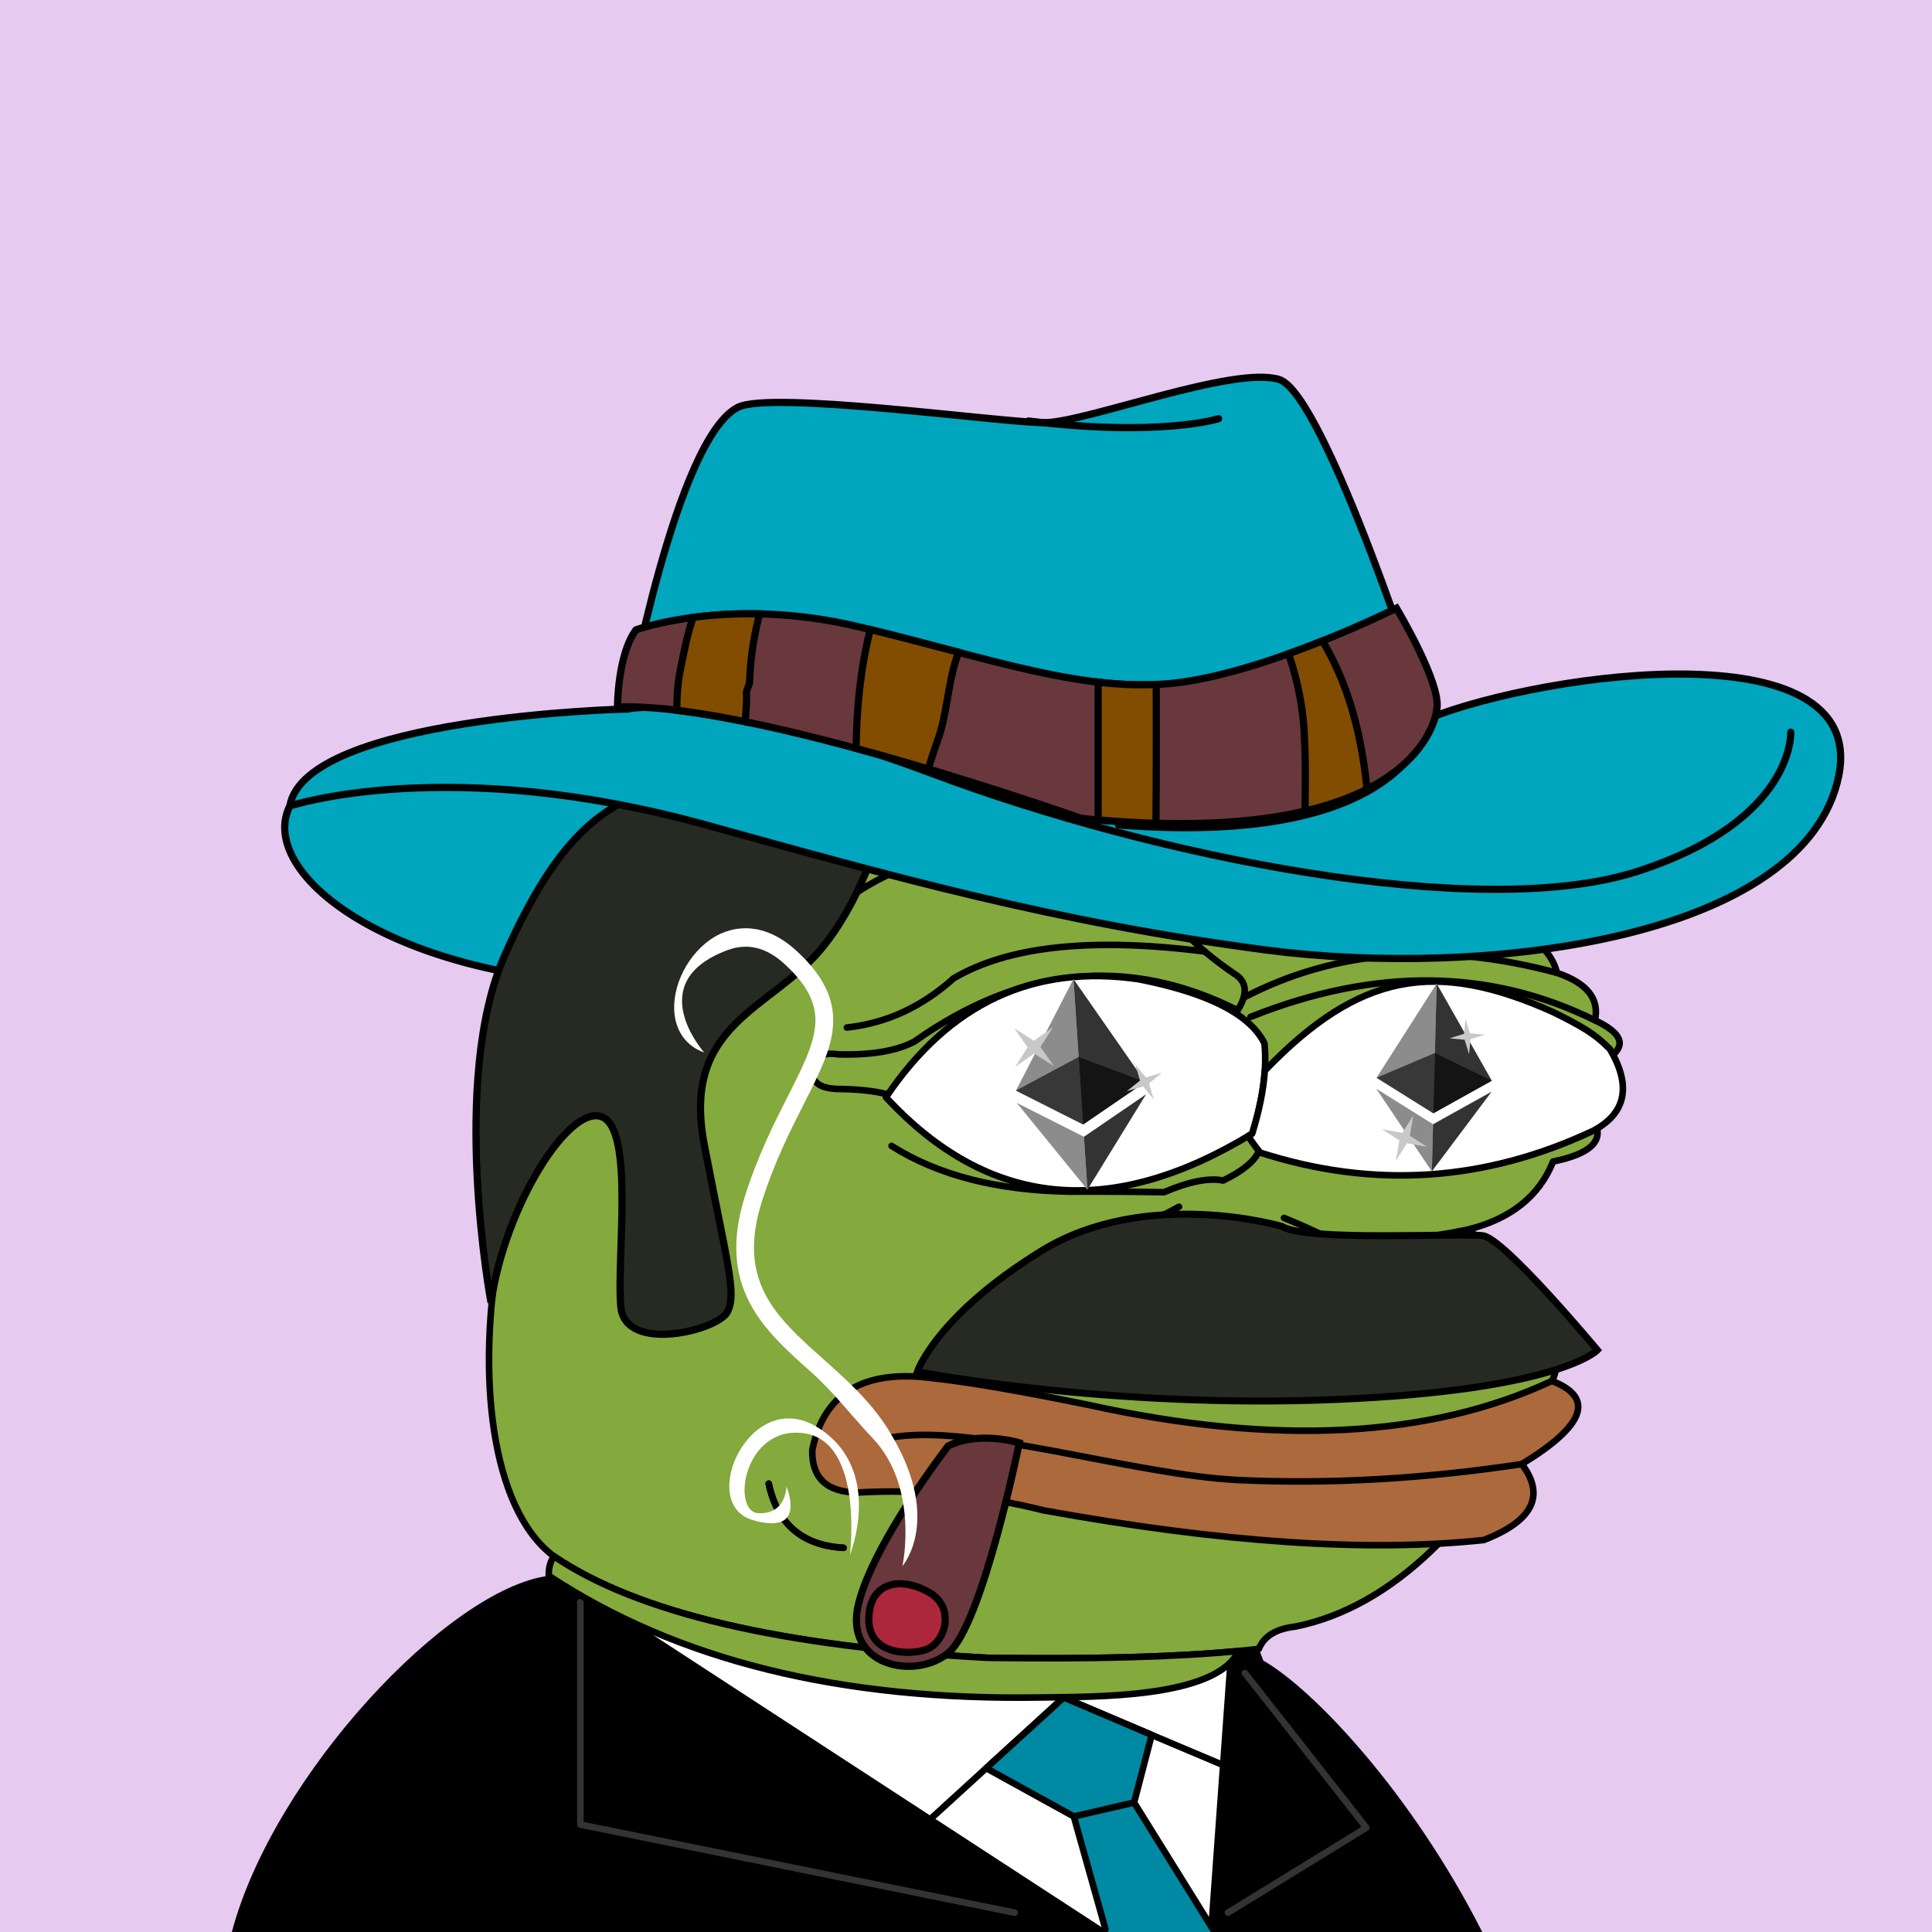 <svg xmlns="http://www.w3.org/2000/svg" xmlns:xlink="http://www.w3.org/1999/xlink" viewBox="0 0 2500 2500"><g><path style="fill-rule:evenodd;clip-rule:evenodd;fill:#e6caf0;" d="M0 0h25e2v25e2H0z"/><path style="fill-rule:evenodd;clip-rule:evenodd;" d="M1634.754 2148.807c1.927 5.057.0.0-5.78-15.17l-26.192 2.763.003.001c-29.47 61.966-189.929 58.995-254.948 60.108-259.599 4.447-472.17-48.054-637.709-157.502C580.824 2055.622 354.002 2296.891 3e2 25e2h1618C1826.858 2320.131 1699.317 2185.588 1634.754 2148.807z"/><path style="fill-rule:evenodd;clip-rule:evenodd;fill:#FFFFFF;" d="M801 2087l634 413h23 63 42l26-362z"/><path style="fill-rule:evenodd;clip-rule:evenodd;fill:none;stroke:#333333;stroke-width:8.504;stroke-linecap:round;stroke-linejoin:round;stroke-miterlimit:2.613;" d="M751 2073v288l562 114"/><path style="fill-rule:evenodd;clip-rule:evenodd;fill:none;stroke:#333333;stroke-width:8.504;stroke-linecap:round;stroke-linejoin:round;stroke-miterlimit:2.613;" d="M1611 2165l157 2e2-179 110"/><path style="fill-rule:evenodd;clip-rule:evenodd;fill:none;stroke:#333333;stroke-width:8.504;stroke-linecap:round;stroke-linejoin:round;stroke-miterlimit:2.613;" d="M1131.5 2332.5"/><path style="fill-rule:evenodd;clip-rule:evenodd;fill:none;stroke:#000000;stroke-width:8.504;stroke-linecap:round;stroke-linejoin:round;stroke-miterlimit:2.613;" d="M1626.5 2302.5 1376.084 2196.77 1194.5 2362.5"/><path style="fill-rule:evenodd;clip-rule:evenodd;fill:#0089a2;" d="M1276.128 2287.998 1389.5 2350.5 1432 25e2h139l-103.5-167.5L1490.313 2244.999 1376.5 2196.5z"/><path style="fill-rule:evenodd;clip-rule:evenodd;fill:#0089a2;stroke:#000000;stroke-width:8.504;stroke-linecap:round;stroke-linejoin:round;stroke-miterlimit:2.613;" d="M1389.5 2350.5l78-18z"/><path style="fill-rule:evenodd;clip-rule:evenodd;fill:none;stroke:#000000;stroke-width:8.504;stroke-linecap:round;stroke-linejoin:round;stroke-miterlimit:2.613;" d="M1430.5 2496.5l-41-146L1276.128 2287.998 1376.5 2196.5 1490.313 2244.999 1467.5 2332.5l102 164"/><path style="fill-rule:evenodd;clip-rule:evenodd;fill:#84a93c;stroke:#000000;stroke-width:8.504;stroke-linecap:round;stroke-linejoin:round;stroke-miterlimit:2.613;" d="M867.603 1293.527c135.408-338.495 331.41-420.844 588.004-247.048 241.577-117.709 380.271-75.33 416.082 127.137 85.736 16.593 133.412 45.005 143.028 85.238 38.849 13.16 55.222 33.628 49.121 61.401 34.595 16.186 41.096 32.078 19.504 47.676 27.655 37.786 20.431 64.754-21.671 80.905 15.662 25.919-1.675 43.978-52.01 54.177-17.8 44.837-54.641 74.213-110.522 88.128 78.07 53.384 133.361 153.359 109.076 195.761-96.726 186.205-207.247 292.151-331.565 317.84-25.241 2.762-41.134 12.394-47.676 28.895-84.606 9.871-201.87 13.723-351.791 11.557-265.722-14.316-452.573-58.139-560.555-131.47C551.93 1890.923 644.393 1306.53 867.603 1293.527z"/><path style="fill-rule:evenodd;clip-rule:evenodd;fill:#84a93c;stroke:#000000;stroke-width:8.504;stroke-linecap:round;stroke-linejoin:round;stroke-miterlimit:2.613;" d="M1602.782 2136.4l.003.001c-29.47 61.966-189.929 58.995-254.948 60.108-259.599 4.447-472.17-48.054-637.709-157.502-.339-9.494 1.828-17.921 6.501-25.282 107.982 73.33 294.833 117.153 560.555 131.47C1412.208 2147.146 1520.737 2144.214 1602.782 2136.4z"/><path style="fill-rule:evenodd;clip-rule:evenodd;fill:none;stroke:#000000;stroke-width:8.504;stroke-linecap:round;stroke-linejoin:round;stroke-miterlimit:2.613;" d="M867.603 1293.527c-6.666 40.876-12.204 79.643-16.615 116.301"/><path style="fill-rule:evenodd;clip-rule:evenodd;fill:none;stroke:#000000;stroke-width:8.504;stroke-linecap:round;stroke-linejoin:round;stroke-miterlimit:2.613;" d="M1525.676 1561.525c-51.268 27.946-114.836 54.192-190.704 78.737"/><path style="fill-rule:evenodd;clip-rule:evenodd;fill:none;stroke:#000000;stroke-width:8.504;stroke-linecap:round;stroke-linejoin:round;stroke-miterlimit:2.613;" d="M1661.48 1575.972c43.172 17.706 78.809 35.524 106.91 53.455"/><path style="fill-rule:evenodd;clip-rule:evenodd;fill:none;stroke:#000000;stroke-width:8.504;stroke-linecap:round;stroke-linejoin:round;stroke-miterlimit:2.613;" d="M1899.139 1591.141c-51.724 10.804-107.176 16.714-166.355 17.731"/><path style="fill-rule:evenodd;clip-rule:evenodd;fill:none;stroke:#000000;stroke-width:8.504;stroke-linecap:round;stroke-linejoin:round;stroke-miterlimit:2.613;" d="M1153.659 1482.787c60.118 38.148 137.411 57.893 231.879 59.234 39.01-.234 79.221.007 120.635.722 32.19-13.808 57.713-18.865 76.571-15.17 48.169-23.217 60.691-48.499 37.562-75.848"/><path style="fill-rule:evenodd;clip-rule:evenodd;fill:none;stroke:#000000;stroke-width:8.504;stroke-linecap:round;stroke-linejoin:round;stroke-miterlimit:2.613;" d="M1455.607 1046.479c34.191 41.927 51.047 84.546 50.566 127.858-162.616-97.202-306.126-95.756-430.529 4.334"/><path style="fill-rule:evenodd;clip-rule:evenodd;fill:none;stroke:#000000;stroke-width:8.504;stroke-linecap:round;stroke-linejoin:round;stroke-miterlimit:2.613;" d="M1871.688 1173.615c-13.481 2.256-24.317.329-32.506-5.78-3.124-4.977-8.661-7.145-16.614-6.501-15.036 5.566-26.834 5.807-35.396.723-9.792-4.853-23.998-7.501-42.619-7.946-88.686-4.572-168.146 2.17-238.38 20.226 20.481 29.685 50.58 58.098 90.295 85.239 17.034 9.995 18.72 25.887 5.057 47.676-140.781-70.757-280.197-57.274-418.249 40.452-23.248 12.323-56.235 17.861-98.964 16.615-20.681-3.351-31.758 4.112-33.229 22.393-.159 13.995 10.436 21.459 31.784 22.394 26.147.214 47.337 2.38 63.568 6.501"/><path style="fill-rule:evenodd;clip-rule:evenodd;fill:none;stroke:#000000;stroke-width:8.504;stroke-linecap:round;stroke-linejoin:round;stroke-miterlimit:2.613;" d="M1559.124 1231.308c-146.388-18.638-254.816-7.048-325.282 34.77-40.94 36.795-86.93 57.984-137.972 63.568"/><path style="fill-rule:evenodd;clip-rule:evenodd;fill:none;stroke:#000000;stroke-width:8.504;stroke-linecap:round;stroke-linejoin:round;stroke-miterlimit:2.613;" d="M1609.225 1290.928c119.034-61.942 254.197-72.633 405.492-32.075"/><path style="fill-rule:evenodd;clip-rule:evenodd;fill:none;stroke:#000000;stroke-width:8.504;stroke-linecap:round;stroke-linejoin:round;stroke-miterlimit:2.613;" d="M1618.139 1315.921c160.721-64.233 309.287-62.788 445.699 4.334"/><path style="fill-rule:evenodd;clip-rule:evenodd;fill:#FFFFFF;stroke:#000000;stroke-width:8.504;stroke-linecap:round;stroke-linejoin:round;stroke-miterlimit:2.613;" d="M1620.306 1466.956c-183.453 111.72-341.41 96.015-473.87-47.117 81.906-121.626 190.983-172.513 327.231-152.66 89.674 17.696 143.851 45.337 162.532 82.927C1639.566 1382.904 1634.269 1421.854 1620.306 1466.956z"/><path style="fill-rule:evenodd;clip-rule:evenodd;fill:#FFFFFF;stroke:#000000;stroke-width:8.504;stroke-linecap:round;stroke-linejoin:round;stroke-miterlimit:2.613;" d="M1630.669 1491.471c-6.027-7.507-11.21-14.636-15.568-21.395 1.734-1.036 3.466-2.061 5.204-3.12 9.248-29.871 14.693-57.043 16.338-81.517h.002C1758.983 1258.423 1857.5 1241.5 2009.5 1309.5c36 18 53 27 73.842 48.144 27.951 47.779 20.728 82.96-21.671 105.543C1921.202 1529.211 1777.535 1538.639 1630.669 1491.471z"/><g><g><path style="fill:#FFFFFF;" d="M1481.919 1400.159 1389.079 1266.886 1314.619 1411.255 1401.564 1455.136z"/><path style="fill:#FFFFFF;" d="M1402.615 1470.989 1315.67 1427.107 1407.154 1539.428v0L1483.036 1416.007z"/></g><g><path style="opacity:0.45;fill:#010101;" d="M1314.619 1411.255l86.945 43.882-12.485-188.25L1314.619 1411.255z"/><path style="opacity:0.6;fill:#010101;" d="M1395.762 1367.655l-81.143 43.6 86.945 43.882 80.356-54.977L1395.762 1367.655z"/><path style="opacity:0.8;fill:#010101;" d="M1389.079 1266.886l12.485 188.25 80.356-54.977L1389.079 1266.886z"/><path style="opacity:0.45;fill:#010101;" d="M1315.67 1427.107l91.484 112.322-4.539-68.44L1315.67 1427.107z"/><path style="opacity:0.8;fill:#010101;" d="M1402.615 1470.989l4.539 68.44 75.883-123.421L1402.615 1470.989z"/></g></g><path style="fill-rule:evenodd;clip-rule:evenodd;fill:#C8C8C8;" d="M1363.604 1379.428 1338.195 1363.314 1313.572 1380.604 1329.686 1355.195 1312.396 1330.572 1337.805 1346.686 1362.428 1329.396 1346.314 1354.805z"/><path style="fill-rule:evenodd;clip-rule:evenodd;fill:#C8C8C8;" d="M1493.024 1422.931 1479.188 1405.809 1458.069 1412.024 1475.191 1398.188 1468.976 1377.069 1482.812 1394.191 1503.931 1387.976 1486.809 1401.812z"/><g><g><path style="fill:#FFFFFF;" d="M1930.449 1398.454 1859.026 1272.714 1781.219 1394.625 1854.717 1440.631z"/><path style="fill:#FFFFFF;" d="M1854.355 1454.771 1780.856 1408.765 1852.788 1515.819v0L1930.145 1412.595z"/></g><g><path style="opacity:0.45;fill:#010101;" d="M1781.219 1394.625l73.499 46.006 4.308-167.917L1781.219 1394.625z"/><path style="opacity:0.6;fill:#010101;" d="M1856.719 1362.598l-75.501 32.027 73.499 46.006 75.732-42.177L1856.719 1362.598z"/><path style="opacity:0.8;fill:#010101;" d="M1859.026 1272.714l-4.308 167.917 75.732-42.177L1859.026 1272.714z"/><path style="opacity:0.45;fill:#010101;" d="M1780.856 1408.765l71.932 107.054 1.566-61.048L1780.856 1408.765z"/><path style="opacity:0.8;fill:#010101;" d="M1854.355 1454.771l-1.566 61.047 77.357-103.223L1854.355 1454.771z"/></g></g><path style="fill-rule:evenodd;clip-rule:evenodd;fill:#C8C8C8;" d="M1846.912 1484.068 1820.528 1479.437 1806.136 1502.03 1810.767 1475.646 1788.174 1461.254 1814.558 1465.885 1828.95 1443.292 1824.319 1469.676z"/><path style="fill-rule:evenodd;clip-rule:evenodd;fill:#C8C8C8;" d="M1900.959 1364.173 1895.22 1345.433 1875.711 1343.55 1894.452 1337.81 1896.335 1318.301 1902.074 1337.042 1921.583 1338.925 1902.843 1344.664z"/><path d="M902 1137c49-57 99-1e2 164-144q5.09-3.46 10.19-6.84c-52.94-6-95.42-9.88-121.19-11.16-160-8-536.73-18.53-580 68-42.43 84.85 123.41 221.76 433 231.45a43.61 43.61.0 0 0 6-9.45c24-47 52-87 88-128z" style="fill:#00a5be;stroke:#000;stroke-width: 9.302px"/><path d="M1151.38 1031.41s-24 120-90 198-180 96-150 252 42 192 30 216-132 54-138-6 18-228-24-246-126 114-144 240c0 0-54-287.94 18-449.91s132-198 216-222S1151.38 1031.41 1151.38 1031.41z" style="fill:#272923;stroke:#000;stroke-width: 9.302px"/><path d="M375 1043s204-68 538.44 24.41c238.19 65.82 449.91 126 725.85 162s683.86-12 737.85-216-377.92-144-527.89-84c0 0-134.26-420.44-194.25-438.44s-250 56-304 56-352.74-41.63-396-20c-80 40-143.54 390.44-143.54 390.44S395 927 375 1043z" style="fill:#00a5be;stroke:#000;stroke-width: 9.302px"/><path d="M811.46 917.44s108-24 395.92 84 707.86 192 911.82 126 198-180 198-180" style="fill: none;stroke:#000;stroke-linecap: round;stroke-linejoin: round;stroke-width: 9.302px"/><path d="M1849.25 929.44s-18 168-401.92 138" style="fill: none;stroke:#000;stroke-linecap: round;stroke-linejoin: round;stroke-width: 9.302px"/><path d="M823 815s120-44 288-4 296 88 416 72 280-96 280-96 60 1e2 52 132c0 0-16 184-460 140 0 0-428-152-6e2-144 0 0 0-68 24-1e2z" style="fill:#68383c;stroke:#000;stroke-width: 9.302px"/><path d="M966 899c-1-6 4-12 4-18a395.35 395.35.0 0 1 13-86.64 564.73 564.73.0 0 0-86 4.53C889.7 819.76 885.34 841.73 881 864c-4 18.16-5.27 36.57-5.12 55.1 27.41 3.36 57.31 8.49 88.46 14.83C965 922.08 966.38 910.1 966 899z" style="fill:#824d00;stroke:#000;stroke-width: 9.302px"/><path d="M1236 857q2-6.53 4.15-13c-36-9.45-73.84-19.59-114-29.38-13 51.07-17.55 102.17-18.41 153.77 32.13 8.69 63.7 17.76 93.53 26.66C1204.75 983 1208.56 971 1213 959c12-33 13-68 23-102z" style="fill:#824d00;stroke:#000;stroke-width: 9.302px"/><path d="M1496.17 885.72a464.72 464.72.0 0 1-75.17-3.07V1061q39.74 3.37 74.77 4.32C1496.34 1005.47 1496.29 945.6 1496.17 885.72z" style="fill:#824d00;stroke:#000;stroke-width: 9.302px"/><path d="M1667.33 846A383.32 383.32.0 0 1 1687 938c2.61 37.16 2.24 74.32 1.67 111.48 32.55-7.67 58.88-17.51 80.2-28.35-6.64-67.1-23-134.45-57.7-191.8C1697.35 834.85 1682.61 840.48 1667.33 846z" style="fill:#824d00;stroke:#000;stroke-width: 9.302px"/><path d="M1576.85 541.75s-75 24-246 3" style="fill: none;stroke:#000;stroke-linecap: round;stroke-linejoin: round;stroke-width: 9.302px"/><path style="fill-rule:evenodd;clip-rule:evenodd;fill:#AC693C;stroke:#000000;stroke-width:8.504;stroke-linecap:round;stroke-linejoin:round;stroke-miterlimit:2.613;" d="M1408.653 1817.963c-89.816-18.32-157.236-29.878-202.262-34.673-88.842-11.63-140.612 19.432-155.308 93.185-.759 35.818 18.504 54.118 57.789 54.9 81.009-4.737 161.673 2.968 241.992 23.115 229.51 41.612 419.25 54.374 569.222 38.286 63.522-24.771 79.896-57.518 49.12-98.242 81.821-49.944 94.824-85.821 39.008-107.632C1850.094 1860.848 1650.24 1871.201 1408.653 1817.963z"/><path style="fill-rule:evenodd;clip-rule:evenodd;fill:none;stroke:#000000;stroke-width:8.504;stroke-linecap:round;stroke-linejoin:round;stroke-miterlimit:2.613;" d="M994.739 1919.817c11.104 52.276 43.37 79.967 96.796 83.072"/><path d="M1659 1587s-176-52-312 32-160 156-160 156 248 48 540 36 340-64 340-64-120-144-148-148-228 8-260-12z" style="fill:#272923;stroke:#000;stroke-width:9px"/><path style="fill-rule:evenodd;clip-rule:evenodd;fill:none;stroke:#000000;stroke-width:8.504;stroke-linecap:round;stroke-linejoin:round;stroke-miterlimit:2.613;" d="M1969.207 1894.534c-127.733 19.224-249.637 26.119-365.711 20.687-138.029-6.46-347.82-75.145-452.727-54.638"/><path style="fill-rule:evenodd;clip-rule:evenodd;fill:none;stroke:#000000;stroke-width:8.504;stroke-linecap:round;stroke-linejoin:round;stroke-miterlimit:2.613;" d="M994.739 1919.817c11.104 52.276 43.37 79.967 96.796 83.072"/><path d="M1227 1871s-96 124-116 204 72 1e2 116 64 92-272 92-272-52-16-92 4z" style="fill: #68383c;stroke: #000;stroke-width: 9.302px"/><path d="M1125 2085c5.86-39.57 44-44 78-24s20 66-6 74-80 4-72-50z" style="fill: #ac263c;stroke: #000;stroke-width: 9.302px"/><path d="M931.65 1208.62c-35.18 16.53-61.18 60.06-59.17 99.1 1.35 26.26 15.46 46 38.73 54.14.0.0-81.42-91 30.23-132.42 24.31-9 49-4.79 73.79 18 29.43 27.07 41.68 51.22 39.74 78.29-1.9 26.51-16.68 55.65-35.38 92.54-17.3 34.12-38.84 76.59-55.53 129.23-16.84 53.12-14.9 98.32 5.94 138.19 18.41 35.22 48.41 62 80.17 90.25 28.56 25.45 52 56.54 79.13 85.16 60.54 63.76 38.46 165.36 38.46 165.36 2.19-2.55 52.69-63.75-19-177.61-22.76-36.15-53.53-63.56-83.29-90.08-30.15-26.86-58.62-52.23-75.09-83.73-18.1-34.64-19.5-73-4.39-120.59 16.13-50.85 36.31-90.66 54.12-125.78 19.88-39.2 35.58-70.16 37.81-101.29 2.46-34.26-12.51-65-47.11-96.87C987.91 1191.09 950.27 1199.87 931.65 1208.62z" style="fill: #fff"/><path d="M1099.8 2011.9s45-111-42-165-156 99-84 120 43.81-43.33 43.81-43.33.0 36-36 34.5-19.5-114 58.5-103.5S1099.8 2011.9 1099.8 2011.9z" style="fill: #fff"/></g></svg>